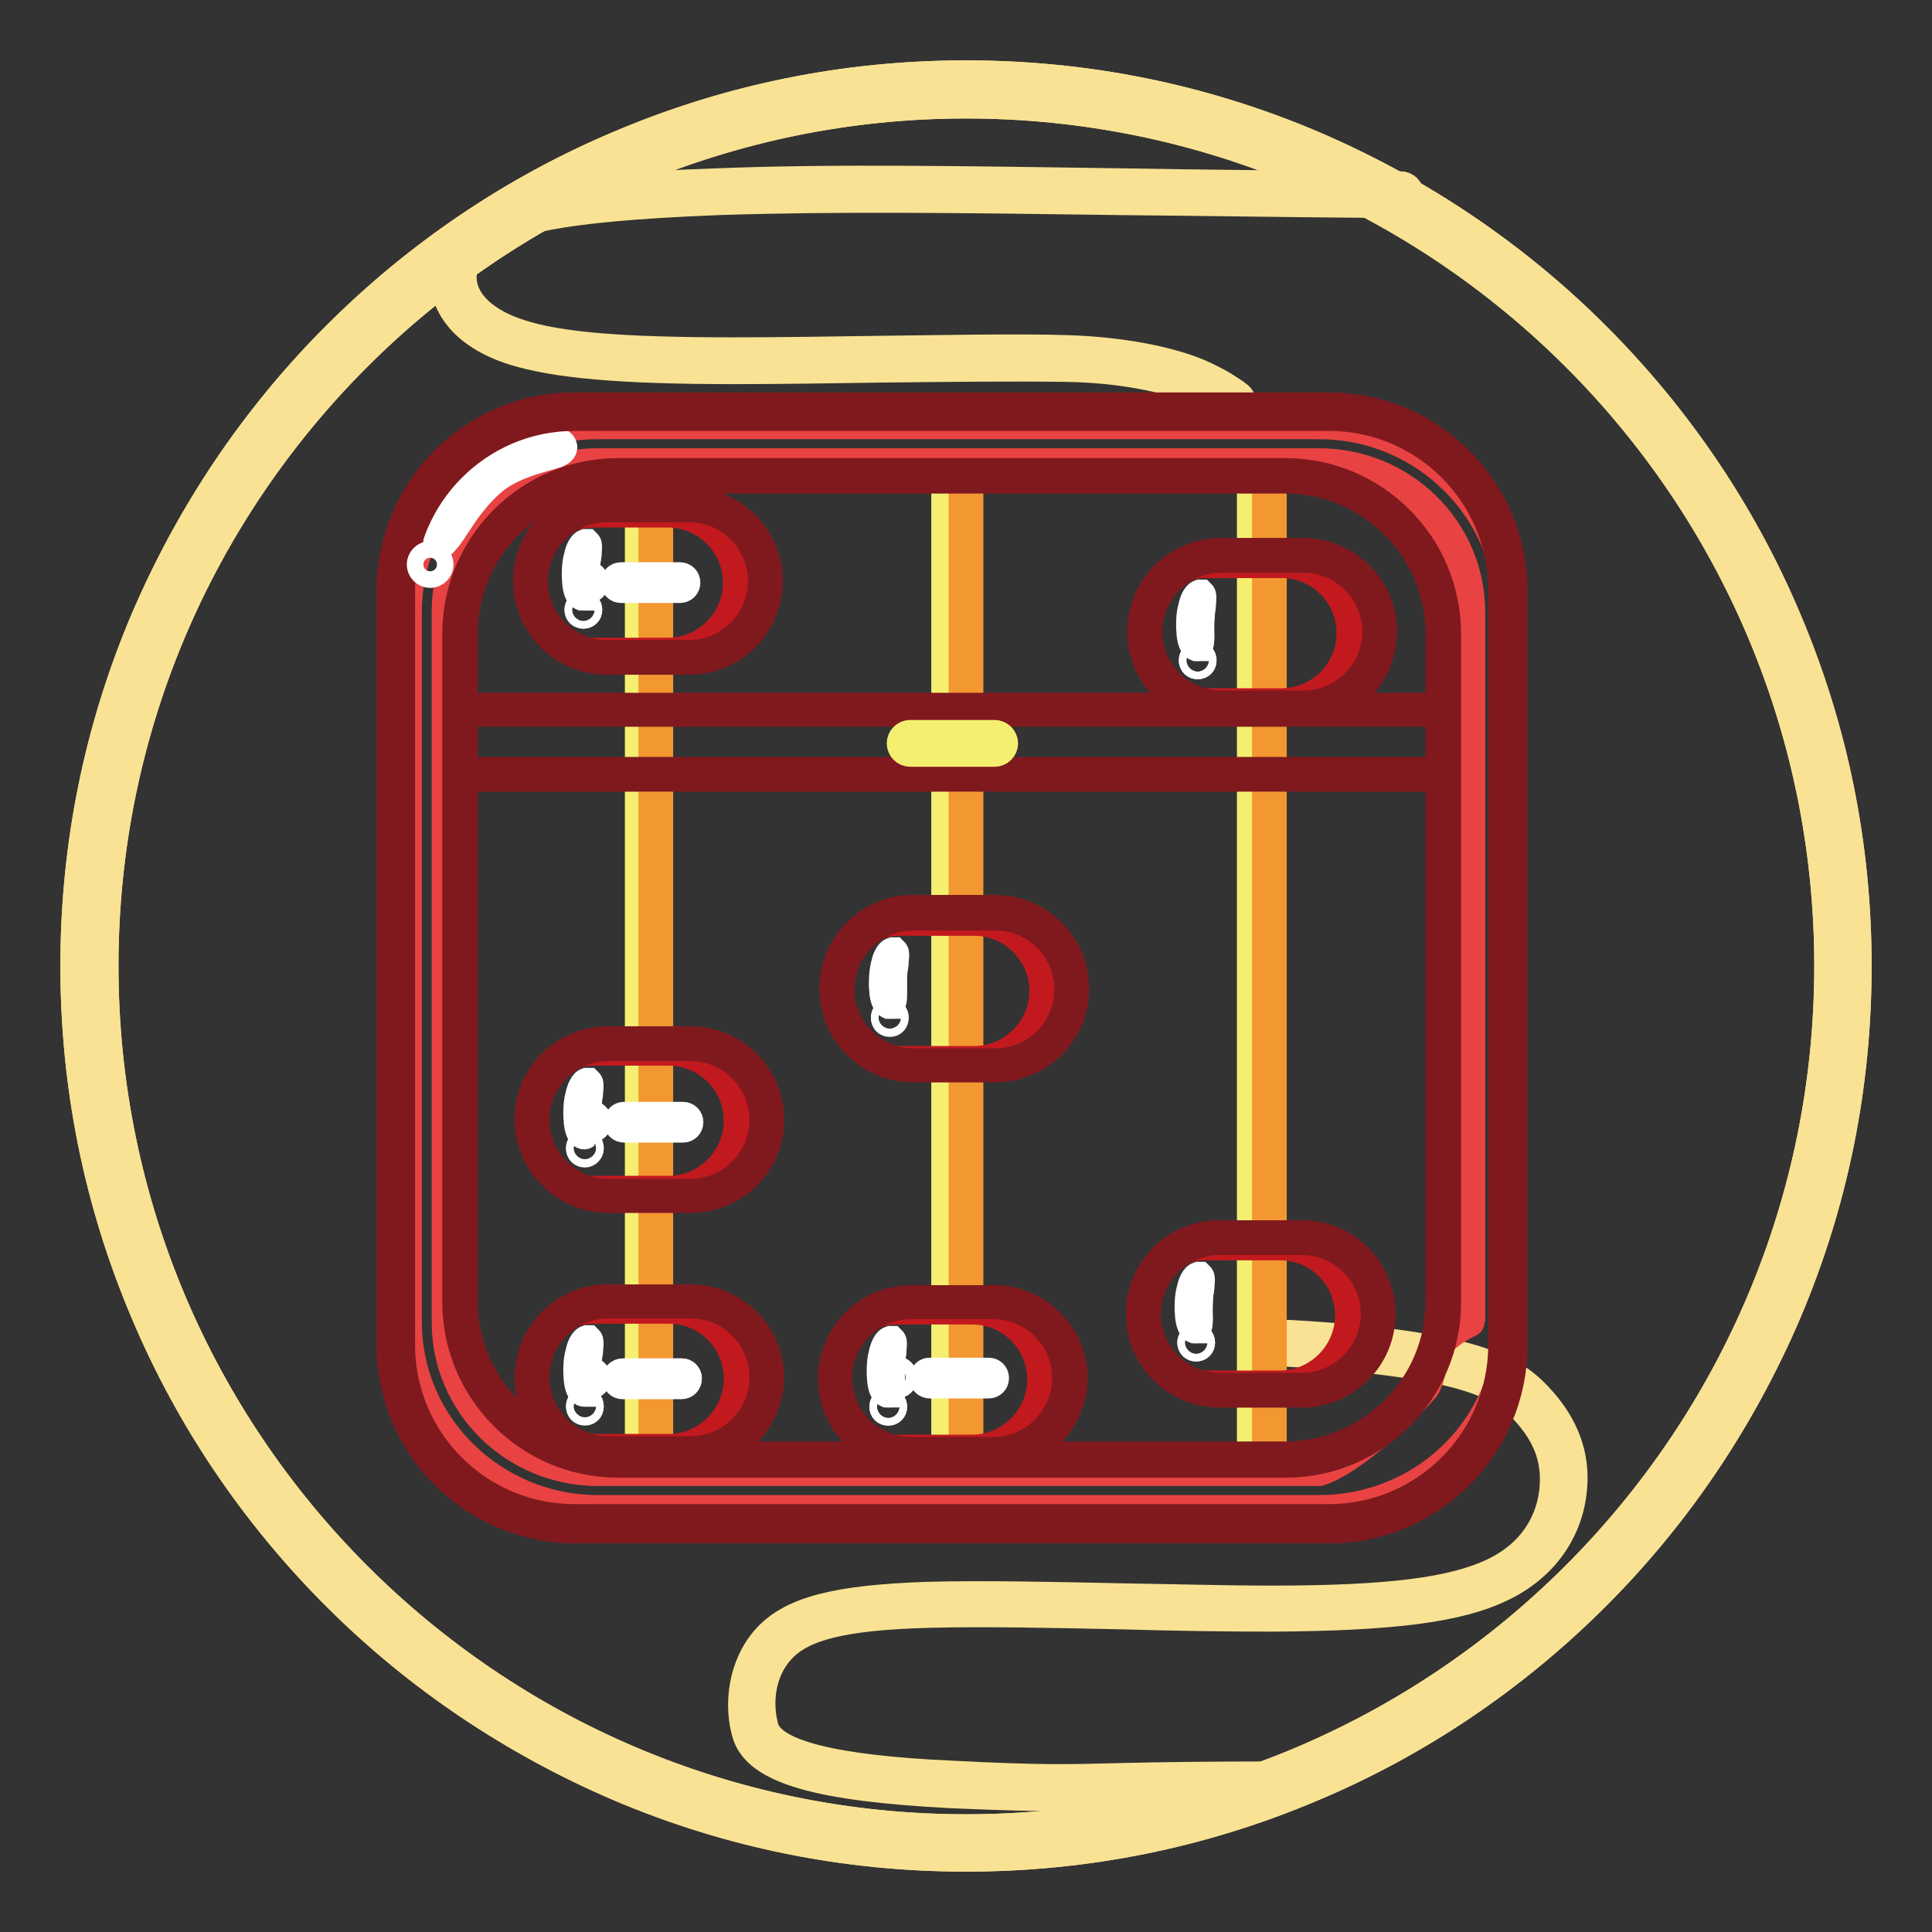 <?xml version="1.0" encoding="utf-8"?>
<!-- Svg Vector Icons : http://www.onlinewebfonts.com/icon -->
<!DOCTYPE svg PUBLIC "-//W3C//DTD SVG 1.1//EN" "http://www.w3.org/Graphics/SVG/1.1/DTD/svg11.dtd">
<svg version="1.1" xmlns="http://www.w3.org/2000/svg" xmlns:xlink="http://www.w3.org/1999/xlink" x="0px" y="0px" viewBox="0 0 256 256" enable-background="new 0 0 256 256" xml:space="preserve">
<rect x="0" y="0" width="256" height="256" fill="#333333" stroke="none"/>
<g> <path stroke-width="4" fill-opacity="0" stroke="#e84342"  d="M11.8,128c0,64.2,52,116.2,116.2,116.2c64.2,0,116.2-52,116.2-116.2c0-64.2-52-116.2-116.2-116.2 C63.8,11.8,11.8,63.8,11.8,128z"/> <path stroke-width="4" fill-opacity="0" stroke="#f9e293"  d="M128,246c-15.9,0-31.3-3.1-45.9-9.3c-14-6-26.7-14.5-37.5-25.3c-10.8-10.8-19.4-23.5-25.3-37.5 c-6.2-14.6-9.3-30-9.3-45.9c0-15.9,3.1-31.3,9.3-45.9c6-14,14.5-26.7,25.3-37.5c10.8-10.8,23.5-19.4,37.5-25.3 c14.6-6.2,30-9.3,45.9-9.3c15.9,0,31.3,3.1,45.9,9.3c14,6,26.7,14.5,37.5,25.3c10.8,10.8,19.4,23.5,25.3,37.5 c6.2,14.6,9.3,30,9.3,45.9c0,15.9-3.1,31.3-9.3,45.9c-6,14-14.5,26.7-25.3,37.5c-10.8,10.8-23.5,19.4-37.5,25.3 C159.3,242.9,143.9,246,128,246L128,246z M128,13.7C65,13.7,13.7,65,13.7,128S64.9,242.4,128,242.4S242.4,191.1,242.4,128 S191.1,13.7,128,13.7z"/> <path stroke-width="4" fill-opacity="0" stroke="#f9e293"  d="M141.1,238c-3.8,0-8-0.1-15-0.4c-17.6-0.9-25.7-3.2-27.1-7.9c-1.1-3.7-0.6-9,2.7-12.6 c3.3-3.6,9.3-5.1,21.2-5.5c7.1-0.2,16.7,0,25.9,0.2c6.7,0.1,13.7,0.3,19.7,0.3c15.6,0,24.1-1.1,29.5-3.7c6.4-3.1,7.8-8.4,8-11.3 c0.3-3.8-0.9-7.1-4-10.4c-3-3.2-7.7-6.2-31.3-7.6c-0.6,0-1.1-0.5-1-1.2s0.5-1.1,1.2-1c24.4,1.4,29.5,4.7,32.8,8.2 c3.5,3.7,5,7.7,4.6,12.1c-0.5,5.7-3.9,10.4-9.3,13c-5.7,2.8-14.5,3.9-30.4,4c-6,0-13-0.1-19.8-0.3c-9.2-0.2-18.8-0.4-25.8-0.2 c-11.3,0.3-16.8,1.7-19.6,4.8c-2.8,3-3.1,7.4-2.2,10.5c1,3.5,9.2,5.6,25,6.3c11.6,0.6,15.2,0.5,22.9,0.3c4.4-0.1,10.5-0.2,20.4-0.2 c0.6,0,1.1,0.5,1.1,1.1c0,0.6-0.5,1.1-1.1,1.1c-9.9,0-16,0.2-20.4,0.2C146.1,238,143.7,238,141.1,238z"/> <path stroke-width="4" fill-opacity="0" stroke="#f9e293"  d="M128,246c-15.9,0-31.3-3.1-45.9-9.3c-14-6-26.7-14.5-37.5-25.3c-10.8-10.8-19.4-23.5-25.3-37.5 c-6.2-14.6-9.3-30-9.3-45.9c0-15.9,3.1-31.3,9.3-45.9c6-14,14.5-26.7,25.3-37.5c10.8-10.8,23.5-19.4,37.5-25.3 c14.6-6.2,30-9.3,45.9-9.3c15.9,0,31.3,3.1,45.9,9.3c14,6,26.7,14.5,37.5,25.3c10.8,10.8,19.4,23.5,25.3,37.5 c6.2,14.6,9.3,30,9.3,45.9c0,15.9-3.1,31.3-9.3,45.9c-6,14-14.5,26.7-25.3,37.5c-10.8,10.8-23.5,19.4-37.5,25.3 C159.3,242.9,143.9,246,128,246L128,246z M128,13.7C65,13.7,13.7,65,13.7,128S64.9,242.4,128,242.4S242.4,191.1,242.4,128 S191.1,13.7,128,13.7z"/> <path stroke-width="4" fill-opacity="0" stroke="#f5ef71"  d="M84.8,62.7H87v131.1h-2.2V62.7z M125.4,62.7h2.2v131.1h-2.2V62.7z M165.9,62.7h2.2v131.1h-2.2V62.7z"/> <path stroke-width="4" fill-opacity="0" stroke="#f39731"  d="M86.6,63.4h0.6v130.3h-0.6V63.4z M127.7,63.4h0.6v130.3h-0.6V63.4z M167.9,63.9h0.6v130.3h-0.6V63.9z"/> <path stroke-width="4" fill-opacity="0" stroke="#e84342"  d="M60.9,94.1h130.5v8.5H60.9V94.1z"/> <path stroke-width="4" fill-opacity="0" stroke="#80191e"  d="M191.7,102.9h-131v-9.1h131V102.9z M61.2,102.3h130v-8h-130V102.3z"/> <path stroke-width="4" fill-opacity="0" stroke="#e84342"  d="M174.8,200.1H79.2c-13.9,0-25.3-11.2-25.3-24.9V81.1c0-13.7,11.3-24.9,25.3-24.9h95.6 c13.9,0,25.3,11.2,25.3,24.9v94.1C200.1,189,188.8,200.1,174.8,200.1z M79.2,61.4c-11.1,0-20,8.8-20,19.7v94.1 c0,10.9,9,19.7,20,19.7h95.6c2.9-0.8,9-5.5,14-11.1c0.2-0.3,0.5-1,0.7-1.9c0.4-1.5,0.8-3.4,1.1-3.8c1.9-2.1,4.2-2.9,4.2-3V81.1 c0-10.9-9-19.7-20-19.7H79.2z"/> <path stroke-width="4" fill-opacity="0" stroke="#ffffff"  d="M77.9,77.8c0.4,0,0.7-0.3,0.7-0.7s-0.3-0.7-0.7-0.7c-0.4,0-0.7,0.3-0.7,0.7C77.2,77.5,77.5,77.8,77.9,77.8z "/> <path stroke-width="4" fill-opacity="0" stroke="#ffffff"  d="M77.9,77.9c-0.4,0-0.8-0.4-0.8-0.8c0-0.4,0.4-0.8,0.8-0.8c0.4,0,0.8,0.4,0.8,0.8 C78.7,77.6,78.4,77.9,77.9,77.9z M77.9,76.5c-0.4,0-0.6,0.3-0.6,0.6s0.3,0.6,0.6,0.6s0.6-0.3,0.6-0.6S78.3,76.5,77.9,76.5z"/> <path stroke-width="4" fill-opacity="0" stroke="#ffffff"  d="M82.3,76.6h7.8c0.3,0,0.6,0.3,0.6,0.6c0,0.3-0.3,0.6-0.6,0.6h-7.8c-0.3,0-0.6-0.3-0.6-0.6 C81.7,76.9,82,76.6,82.3,76.6z"/> <path stroke-width="4" fill-opacity="0" stroke="#ffffff"  d="M90.1,77.9h-7.8c-0.4,0-0.7-0.3-0.7-0.7c0-0.4,0.3-0.7,0.7-0.7h7.8c0.4,0,0.7,0.3,0.7,0.7 C90.8,77.6,90.5,77.9,90.1,77.9z M82.3,76.7c-0.3,0-0.5,0.2-0.5,0.5c0,0.3,0.2,0.5,0.5,0.5h7.8c0.3,0,0.5-0.2,0.5-0.5 c0-0.3-0.2-0.5-0.5-0.5H82.3z"/> <path stroke-width="4" fill-opacity="0" stroke="#ffffff"  d="M78.3,149.4c0.4,0,0.7-0.3,0.7-0.7s-0.3-0.7-0.7-0.7c-0.4,0-0.7,0.3-0.7,0.7 C77.6,149,77.9,149.4,78.3,149.4z"/> <path stroke-width="4" fill-opacity="0" stroke="#ffffff"  d="M78.3,149.4c-0.4,0-0.8-0.4-0.8-0.8c0-0.4,0.4-0.8,0.8-0.8c0.4,0,0.8,0.4,0.8,0.8 C79.1,149.1,78.7,149.4,78.3,149.4z M78.3,148c-0.4,0-0.6,0.3-0.6,0.6s0.3,0.6,0.6,0.6c0.4,0,0.6-0.3,0.6-0.6S78.7,148,78.3,148z" /> <path stroke-width="4" fill-opacity="0" stroke="#ffffff"  d="M82.7,148.1h7.8c0.3,0,0.6,0.3,0.6,0.6c0,0.3-0.3,0.6-0.6,0.6h-7.8c-0.3,0-0.6-0.3-0.6-0.6 C82.1,148.4,82.4,148.1,82.7,148.1z"/> <path stroke-width="4" fill-opacity="0" stroke="#ffffff"  d="M90.5,149.4h-7.8c-0.4,0-0.7-0.3-0.7-0.7s0.3-0.7,0.7-0.7h7.8c0.4,0,0.7,0.3,0.7,0.7S90.9,149.4,90.5,149.4 z M82.7,148.2c-0.3,0-0.5,0.2-0.5,0.5c0,0.3,0.2,0.5,0.5,0.5h7.8c0.3,0,0.5-0.2,0.5-0.5c0-0.3-0.2-0.5-0.5-0.5H82.7z"/> <path stroke-width="4" fill-opacity="0" stroke="#ffffff"  d="M78.2,183.3c0.4,0,0.7-0.3,0.7-0.7c0-0.4-0.3-0.7-0.7-0.7s-0.7,0.3-0.7,0.7C77.5,183,77.8,183.3,78.2,183.3 z"/> <path stroke-width="4" fill-opacity="0" stroke="#ffffff"  d="M78.2,183.4c-0.4,0-0.8-0.4-0.8-0.8c0-0.4,0.4-0.8,0.8-0.8c0.4,0,0.8,0.4,0.8,0.8 C79,183,78.6,183.4,78.2,183.4z M78.2,181.9c-0.4,0-0.6,0.3-0.6,0.6s0.3,0.6,0.6,0.6s0.6-0.3,0.6-0.6S78.5,181.9,78.2,181.9z"/> <path stroke-width="4" fill-opacity="0" stroke="#ffffff"  d="M82.6,182h7.8c0.3,0,0.6,0.3,0.6,0.6c0,0.3-0.3,0.6-0.6,0.6h-7.8c-0.3,0-0.6-0.3-0.6-0.6 C82,182.3,82.3,182,82.6,182z"/> <path stroke-width="4" fill-opacity="0" stroke="#ffffff"  d="M90.3,183.4h-7.8c-0.4,0-0.7-0.3-0.7-0.7s0.3-0.7,0.7-0.7h7.8c0.4,0,0.7,0.3,0.7,0.7S90.7,183.4,90.3,183.4 z M82.6,182.1c-0.3,0-0.5,0.2-0.5,0.5c0,0.3,0.2,0.5,0.5,0.5h7.8c0.3,0,0.5-0.2,0.5-0.5c0-0.3-0.2-0.5-0.5-0.5H82.6z"/> <path stroke-width="4" fill-opacity="0" stroke="#ffffff"  d="M118.8,183.3c0.4,0,0.7-0.3,0.7-0.7c0-0.4-0.3-0.7-0.7-0.7s-0.7,0.3-0.7,0.7 C118.1,182.9,118.4,183.3,118.8,183.3z"/> <path stroke-width="4" fill-opacity="0" stroke="#ffffff"  d="M118.8,183.3c-0.4,0-0.8-0.4-0.8-0.8c0-0.4,0.4-0.8,0.8-0.8c0.4,0,0.8,0.4,0.8,0.8 C119.6,183,119.2,183.3,118.8,183.3z M118.8,181.9c-0.4,0-0.6,0.3-0.6,0.6s0.3,0.6,0.6,0.6s0.6-0.3,0.6-0.6 S119.1,181.9,118.8,181.9z"/> <path stroke-width="4" fill-opacity="0" stroke="#ffffff"  d="M123.2,182h7.8c0.3,0,0.6,0.3,0.6,0.6c0,0.3-0.3,0.6-0.6,0.6h-7.8c-0.3,0-0.6-0.3-0.6-0.6 C122.6,182.3,122.9,182,123.2,182z"/> <path stroke-width="4" fill-opacity="0" stroke="#ffffff"  d="M131,183.3h-7.8c-0.4,0-0.7-0.3-0.7-0.7c0-0.4,0.3-0.7,0.7-0.7h7.8c0.4,0,0.7,0.3,0.7,0.7 C131.7,183,131.4,183.3,131,183.3z M123.2,182.1c-0.3,0-0.5,0.2-0.5,0.5c0,0.3,0.2,0.5,0.5,0.5h7.8c0.3,0,0.5-0.2,0.5-0.5 c0-0.3-0.2-0.5-0.5-0.5H123.2z"/> <path stroke-width="4" fill-opacity="0" stroke="#ffffff"  d="M73,58.8c-1.5,0.1-4.5,0.8-7,2.3c-2.5,1.5-4.6,3.9-5.9,5.6c-1.3,1.8-1.8,2.9-1.9,3.8 c-0.1,0.9,0.1,1.5,0.6,1.1c0.5-0.4,1.4-1.9,2.6-3.7c1.2-1.8,2.9-3.8,4.9-5.1c2-1.3,4.4-2,5.8-2.4c1.5-0.4,2-0.5,2.3-0.9 C74.6,59.2,74.5,58.7,73,58.8z"/> <path stroke-width="4" fill-opacity="0" stroke="#ffffff"  d="M58.5,71.9c-0.1,0-0.1,0-0.2-0.1c-0.2-0.1-0.3-0.6-0.2-1.3c0.2-1.1,0.8-2.3,1.9-3.9c0.8-1.1,3-3.9,5.9-5.6 c2.4-1.5,5.3-2.3,7-2.4c1-0.1,1.4,0.2,1.5,0.4c0.1,0.2,0.1,0.4,0,0.5c-0.2,0.4-0.8,0.5-2.3,0.9h0c-1.4,0.4-3.8,1-5.8,2.4 c-2.1,1.4-3.8,3.6-4.9,5.1c-0.4,0.6-0.8,1.2-1.2,1.7c-0.6,1-1.1,1.7-1.5,1.9C58.7,71.8,58.6,71.9,58.5,71.9z M73,58.8L73,58.8 c-1.7,0.2-4.5,0.9-7,2.4c-2.9,1.8-5.1,4.5-5.9,5.6c-1.1,1.5-1.7,2.8-1.9,3.8c-0.1,0.6,0,1,0.2,1.1c0.1,0.1,0.3,0,0.3-0.1 c0.3-0.3,0.8-1,1.4-1.9c0.3-0.5,0.7-1.1,1.2-1.7c1.1-1.5,2.8-3.7,4.9-5.1c2-1.3,4.4-2,5.8-2.4h0c1.4-0.4,2-0.5,2.2-0.9 c0.1-0.1,0.1-0.2,0-0.4c-0.1-0.1-0.4-0.4-1.4-0.3L73,58.8L73,58.8z"/> <path stroke-width="4" fill-opacity="0" stroke="#f5ef71"  d="M120.6,97.5h11.2c0.5,0,1,0.4,1,1c0,0.5-0.4,1-1,1h-11.2c-0.5,0-1-0.4-1-1C119.7,98,120.1,97.5,120.6,97.5z "/> <path stroke-width="4" fill-opacity="0" stroke="#f5ef71"  d="M131.8,99.6h-11.2c-0.6,0-1.1-0.5-1.1-1.1c0-0.6,0.5-1.1,1.1-1.1h11.2c0.6,0,1.1,0.5,1.1,1.1 C132.9,99.1,132.4,99.6,131.8,99.6z M120.6,97.6c-0.5,0-0.9,0.4-0.9,0.9s0.4,0.9,0.9,0.9h11.2c0.5,0,0.9-0.4,0.9-0.9 s-0.4-0.9-0.9-0.9H120.6z"/> <path stroke-width="4" fill-opacity="0" stroke="#e84342"  d="M161.8,73.7h10.9c5.6,0,10.1,4.5,10.1,10.1c0,5.6-4.5,10.1-10.1,10.1h-10.9c-5.6,0-10.1-4.5-10.1-10.1 C151.7,78.2,156.2,73.7,161.8,73.7z"/> <path stroke-width="4" fill-opacity="0" stroke="#80191e"  d="M172.7,94.1h-10.9c-5.7,0-10.4-4.6-10.4-10.4s4.6-10.4,10.4-10.4h10.9c5.7,0,10.4,4.6,10.4,10.4 S178.4,94.1,172.7,94.1z M161.8,73.9c-5.4,0-9.8,4.4-9.8,9.8s4.4,9.8,9.8,9.8h10.9c5.4,0,9.8-4.4,9.8-9.8s-4.4-9.8-9.8-9.8H161.8z" /> <path stroke-width="4" fill-opacity="0" stroke="#c2191f"  d="M179.1,83.9c0,5.1-4.2,9.3-9.3,9.3h-10c-0.8,0-1.7-0.1-2.4-0.3c1.3,0.6,2.8,1,4.3,1h10.9 c5.6,0,10.1-4.5,10.1-10.1c0-5.6-4.5-10.1-10.1-10.1h-10.9c-2.2,0-4.1,0.7-5.8,1.8c1.2-0.5,2.5-0.9,3.9-0.9h10 C175,74.6,179.1,78.8,179.1,83.9L179.1,83.9z"/> <path stroke-width="4" fill-opacity="0" stroke="#80191e"  d="M172.7,94.1h-10.9c-5.7,0-10.4-4.6-10.4-10.4s4.6-10.4,10.4-10.4h10.9c5.7,0,10.4,4.6,10.4,10.4 S178.4,94.1,172.7,94.1z M161.8,73.9c-5.4,0-9.8,4.4-9.8,9.8s4.4,9.8,9.8,9.8h10.9c5.4,0,9.8-4.4,9.8-9.8s-4.4-9.8-9.8-9.8H161.8z" /> <path stroke-width="4" fill-opacity="0" stroke="#ffffff"  d="M159,78.9c-0.2,0-0.6,0.6-0.8,1.6c-0.2,1-0.3,2.5-0.2,3.5c0.1,1,0.4,1.5,0.6,1.6c0.2,0,0.3-0.5,0.3-1.1 s-0.1-1.4,0-2.2s0.1-1.6,0.2-2.2C159.1,79.4,159.2,78.9,159,78.9L159,78.9z"/> <path stroke-width="4" fill-opacity="0" stroke="#ffffff"  d="M158.6,85.6c-0.3,0-0.6-0.6-0.7-1.6c-0.1-1-0.1-2.5,0.2-3.5c0.2-1,0.6-1.6,0.9-1.7c0.1,0,0.1,0,0.1,0 c0.1,0.1,0.1,0.4,0,1.2l0,0.3c-0.1,0.6-0.2,1.2-0.2,1.9c0,0.4,0,0.9,0,1.3c0,0.3,0,0.6,0,0.9c0,1-0.2,1.1-0.2,1.2 C158.7,85.6,158.7,85.6,158.6,85.6z M159,79c-0.1,0-0.5,0.5-0.8,1.6c-0.2,1-0.3,2.4-0.2,3.4c0.1,1,0.4,1.5,0.5,1.5h0 c0.1-0.1,0.2-0.2,0.2-1.1c0-0.3,0-0.6,0-0.9c0-0.4,0-0.9,0-1.3c0-0.7,0.1-1.3,0.2-1.9l0-0.3C159,79.7,159.1,79,159,79L159,79z"/> <path stroke-width="4" fill-opacity="0" stroke="#ffffff"  d="M158.7,88c0.3,0,0.5-0.2,0.5-0.5c0-0.3-0.2-0.5-0.5-0.5c-0.3,0-0.5,0.2-0.5,0.5 C158.2,87.8,158.4,88,158.7,88z"/> <path stroke-width="4" fill-opacity="0" stroke="#ffffff"  d="M158.7,88c-0.3,0-0.5-0.2-0.5-0.5s0.2-0.5,0.5-0.5c0.3,0,0.5,0.2,0.5,0.5S159,88,158.7,88z M158.7,87.1 c-0.2,0-0.4,0.2-0.4,0.4s0.2,0.4,0.4,0.4s0.4-0.2,0.4-0.4S158.9,87.1,158.7,87.1z"/> <path stroke-width="4" fill-opacity="0" stroke="#e84342"  d="M80.4,67h10.9c5.6,0,10.1,4.5,10.1,10.1c0,5.6-4.5,10.1-10.1,10.1H80.4c-5.6,0-10.1-4.5-10.1-10.1 C70.3,71.5,74.8,67,80.4,67z"/> <path stroke-width="4" fill-opacity="0" stroke="#80191e"  d="M91.3,87.4H80.4C74.7,87.4,70,82.7,70,77s4.6-10.4,10.4-10.4h10.9c5.7,0,10.4,4.6,10.4,10.4 S97,87.4,91.3,87.4z M80.4,67.2c-5.4,0-9.8,4.4-9.8,9.8s4.4,9.8,9.8,9.8h10.9c5.4,0,9.8-4.4,9.8-9.8s-4.4-9.8-9.8-9.8H80.4z"/> <path stroke-width="4" fill-opacity="0" stroke="#c2191f"  d="M97.8,77.2c0,5.1-4.2,9.3-9.3,9.3h-10c-0.8,0-1.7-0.1-2.4-0.3c1.3,0.6,2.8,1,4.3,1h10.9 c5.6,0,10.1-4.5,10.1-10.1c0-5.6-4.5-10.1-10.1-10.1H80.4c-2.2,0-4.1,0.7-5.8,1.8c1.2-0.5,2.5-0.9,3.9-0.9h10 C93.6,67.9,97.8,72.1,97.8,77.2z"/> <path stroke-width="4" fill-opacity="0" stroke="#80191e"  d="M91.3,87.4H80.4C74.7,87.4,70,82.7,70,77s4.6-10.4,10.4-10.4h10.9c5.7,0,10.4,4.6,10.4,10.4 S97,87.4,91.3,87.4z M80.4,67.2c-5.4,0-9.8,4.4-9.8,9.8s4.4,9.8,9.8,9.8h10.9c5.4,0,9.8-4.4,9.8-9.8s-4.4-9.8-9.8-9.8H80.4z"/> <path stroke-width="4" fill-opacity="0" stroke="#ffffff"  d="M77.6,72.2c-0.2,0-0.6,0.6-0.8,1.6c-0.2,1-0.3,2.5-0.2,3.5s0.4,1.5,0.6,1.6c0.2,0,0.3-0.5,0.3-1.1 s-0.1-1.4,0-2.2c0-0.8,0.1-1.6,0.2-2.2C77.7,72.7,77.8,72.1,77.6,72.2z"/> <path stroke-width="4" fill-opacity="0" stroke="#ffffff"  d="M77.2,78.9C77.2,78.9,77.2,78.9,77.2,78.9c-0.3,0-0.6-0.6-0.7-1.6c-0.1-1-0.1-2.5,0.2-3.5 c0.2-1,0.6-1.6,0.9-1.7c0.1,0,0.1,0,0.1,0c0.1,0.1,0.1,0.4,0,1.2l0,0.3c-0.1,0.6-0.2,1.2-0.2,1.9c0,0.4,0,0.9,0,1.3 c0,0.3,0,0.6,0,0.9c0,1-0.2,1.1-0.2,1.2C77.3,78.9,77.3,78.9,77.2,78.9z M77.6,72.3c-0.1,0-0.5,0.5-0.8,1.6c-0.2,1-0.3,2.4-0.2,3.4 c0.1,1,0.4,1.5,0.5,1.5h0c0.1-0.1,0.2-0.2,0.2-1.1c0-0.3,0-0.6,0-0.9c0-0.4,0-0.9,0-1.3c0-0.7,0.1-1.3,0.2-1.9l0-0.3 C77.6,73,77.7,72.3,77.6,72.3z"/> <path stroke-width="4" fill-opacity="0" stroke="#ffffff"  d="M77.3,81.3c0.3,0,0.5-0.2,0.5-0.5s-0.2-0.5-0.5-0.5c-0.3,0-0.5,0.2-0.5,0.5S77,81.3,77.3,81.3z"/> <path stroke-width="4" fill-opacity="0" stroke="#ffffff"  d="M77.3,81.3c-0.3,0-0.5-0.2-0.5-0.5c0-0.3,0.2-0.5,0.5-0.5s0.5,0.2,0.5,0.5C77.8,81.1,77.6,81.3,77.3,81.3z  M77.3,80.4c-0.2,0-0.4,0.2-0.4,0.4c0,0.2,0.2,0.4,0.4,0.4c0.2,0,0.4-0.2,0.4-0.4C77.7,80.6,77.5,80.4,77.3,80.4z"/> <path stroke-width="4" fill-opacity="0" stroke="#e84342"  d="M80.6,138.3h10.9c5.6,0,10.1,4.5,10.1,10.1c0,5.6-4.5,10.1-10.1,10.1H80.6c-5.6,0-10.1-4.5-10.1-10.1 C70.5,142.8,75,138.3,80.6,138.3z"/> <path stroke-width="4" fill-opacity="0" stroke="#80191e"  d="M91.5,158.7H80.6c-5.7,0-10.4-4.6-10.4-10.4S74.9,138,80.6,138h10.9c5.7,0,10.4,4.6,10.4,10.4 S97.2,158.7,91.5,158.7z M80.6,138.6c-5.4,0-9.8,4.4-9.8,9.8c0,5.4,4.4,9.8,9.8,9.8h10.9c5.4,0,9.8-4.4,9.8-9.8 c0-5.4-4.4-9.8-9.8-9.8H80.6z"/> <path stroke-width="4" fill-opacity="0" stroke="#c2191f"  d="M97.9,148.5c0,5.1-4.2,9.3-9.3,9.3h-10c-0.8,0-1.7-0.1-2.4-0.3c1.3,0.6,2.8,1,4.3,1h10.9 c5.6,0,10.1-4.5,10.1-10.1c0-5.6-4.5-10.1-10.1-10.1H80.6c-2.2,0-4.1,0.7-5.8,1.8c1.2-0.5,2.5-0.9,3.9-0.9h10 C93.8,139.3,97.9,143.4,97.9,148.5z"/> <path stroke-width="4" fill-opacity="0" stroke="#80191e"  d="M91.5,158.7H80.6c-5.7,0-10.4-4.6-10.4-10.4S74.9,138,80.6,138h10.9c5.7,0,10.4,4.6,10.4,10.4 S97.2,158.7,91.5,158.7z M80.6,138.6c-5.4,0-9.8,4.4-9.8,9.8c0,5.4,4.4,9.8,9.8,9.8h10.9c5.4,0,9.8-4.4,9.8-9.8 c0-5.4-4.4-9.8-9.8-9.8H80.6z"/> <path stroke-width="4" fill-opacity="0" stroke="#ffffff"  d="M77.8,143.5c-0.2,0-0.6,0.6-0.8,1.6c-0.2,1-0.3,2.5-0.2,3.5c0.1,1,0.4,1.5,0.6,1.5c0.2,0,0.3-0.5,0.3-1.1 s-0.1-1.4,0-2.2c0-0.8,0.1-1.6,0.2-2.2C77.9,144,78,143.5,77.8,143.5z"/> <path stroke-width="4" fill-opacity="0" stroke="#ffffff"  d="M77.4,150.3c-0.3,0-0.6-0.6-0.7-1.6c-0.1-1-0.1-2.5,0.2-3.5c0.2-1,0.6-1.6,0.9-1.7c0.1,0,0.1,0,0.1,0 c0.1,0.1,0.1,0.4,0,1.2l0,0.3c-0.1,0.6-0.2,1.2-0.2,1.9c0,0.4,0,0.9,0,1.3c0,0.3,0,0.6,0,0.9c0,1-0.2,1.1-0.2,1.2 C77.5,150.2,77.5,150.3,77.4,150.3z M77.8,143.6c-0.1,0-0.5,0.5-0.8,1.6c-0.2,1-0.3,2.4-0.2,3.4c0.1,1,0.4,1.5,0.5,1.5h0 c0.1-0.1,0.2-0.2,0.2-1.1c0-0.3,0-0.6,0-0.9c0-0.4,0-0.9,0-1.3c0-0.7,0.1-1.4,0.2-1.9l0-0.3C77.8,144.3,77.9,143.7,77.8,143.6z"/> <path stroke-width="4" fill-opacity="0" stroke="#ffffff"  d="M77.5,152.6c0.3,0,0.5-0.2,0.5-0.5c0-0.3-0.2-0.5-0.5-0.5c-0.3,0-0.5,0.2-0.5,0.5 C77,152.4,77.2,152.6,77.5,152.6z"/> <path stroke-width="4" fill-opacity="0" stroke="#ffffff"  d="M77.5,152.7c-0.3,0-0.5-0.2-0.5-0.5c0-0.3,0.2-0.5,0.5-0.5s0.5,0.2,0.5,0.5C78,152.4,77.8,152.7,77.5,152.7 z M77.5,151.8c-0.2,0-0.4,0.2-0.4,0.4c0,0.2,0.2,0.4,0.4,0.4s0.4-0.2,0.4-0.4C77.9,151.9,77.7,151.8,77.5,151.8z"/> <path stroke-width="4" fill-opacity="0" stroke="#e84342"  d="M80.6,172.5h10.9c5.6,0,10.1,4.5,10.1,10.1c0,5.6-4.5,10.1-10.1,10.1H80.6c-5.6,0-10.1-4.5-10.1-10.1 C70.5,177,75,172.5,80.6,172.5z"/> <path stroke-width="4" fill-opacity="0" stroke="#80191e"  d="M91.5,192.9H80.6c-5.7,0-10.4-4.6-10.4-10.3c0-5.7,4.6-10.4,10.4-10.4h10.9c5.7,0,10.4,4.6,10.4,10.4 C101.8,188.2,97.2,192.9,91.5,192.9z M80.6,172.7c-5.4,0-9.8,4.4-9.8,9.8c0,5.4,4.4,9.8,9.8,9.8h10.9c5.4,0,9.8-4.4,9.8-9.8 c0-5.4-4.4-9.8-9.8-9.8H80.6z"/> <path stroke-width="4" fill-opacity="0" stroke="#c2191f"  d="M97.9,182.7c0,5.1-4.2,9.3-9.3,9.3h-10c-0.8,0-1.7-0.1-2.4-0.3c1.3,0.6,2.8,1,4.3,1h10.9 c5.6,0,10.1-4.5,10.1-10.1c0-5.6-4.5-10.1-10.1-10.1H80.6c-2.2,0-4.1,0.7-5.8,1.8c1.2-0.5,2.5-0.9,3.9-0.9h10 C93.8,173.4,97.9,177.6,97.9,182.7z"/> <path stroke-width="4" fill-opacity="0" stroke="#80191e"  d="M91.5,192.9H80.6c-5.7,0-10.4-4.6-10.4-10.3c0-5.7,4.6-10.4,10.4-10.4h10.9c5.7,0,10.4,4.6,10.4,10.4 C101.8,188.2,97.2,192.9,91.5,192.9z M80.6,172.7c-5.4,0-9.8,4.4-9.8,9.8c0,5.4,4.4,9.8,9.8,9.8h10.9c5.4,0,9.8-4.4,9.8-9.8 c0-5.4-4.4-9.8-9.8-9.8H80.6z"/> <path stroke-width="4" fill-opacity="0" stroke="#ffffff"  d="M77.8,177.7c-0.2,0-0.6,0.6-0.8,1.6c-0.2,1-0.3,2.5-0.2,3.5c0.1,1,0.4,1.5,0.6,1.5c0.2,0,0.3-0.5,0.3-1.1 s-0.1-1.4,0-2.2c0-0.8,0.1-1.6,0.2-2.2C77.9,178.2,78,177.7,77.8,177.7z"/> <path stroke-width="4" fill-opacity="0" stroke="#ffffff"  d="M77.4,184.4c-0.3,0-0.6-0.6-0.7-1.6c-0.1-1-0.1-2.5,0.2-3.5c0.2-1,0.6-1.6,0.9-1.7c0.1,0,0.1,0,0.1,0 c0.1,0.1,0.1,0.4,0,1.2l0,0.3c-0.1,0.6-0.2,1.2-0.2,1.9c0,0.4,0,0.9,0,1.3c0,0.3,0,0.6,0,0.9c0,1-0.2,1.1-0.2,1.2 C77.5,184.4,77.5,184.4,77.4,184.4z M77.8,177.8c-0.1,0-0.5,0.5-0.8,1.6c-0.2,1-0.3,2.4-0.2,3.4c0.1,1,0.4,1.5,0.5,1.5h0 c0.1-0.1,0.2-0.2,0.2-1.1c0-0.3,0-0.6,0-0.9c0-0.4,0-0.9,0-1.3c0-0.7,0.1-1.3,0.2-1.9l0-0.3C77.8,178.5,77.9,177.8,77.8,177.8z"/> <path stroke-width="4" fill-opacity="0" stroke="#ffffff"  d="M77.5,186.8c0.3,0,0.5-0.2,0.5-0.5c0-0.3-0.2-0.5-0.5-0.5c-0.3,0-0.5,0.2-0.5,0.5 C77,186.6,77.2,186.8,77.5,186.8z"/> <path stroke-width="4" fill-opacity="0" stroke="#ffffff"  d="M77.5,186.9c-0.3,0-0.5-0.2-0.5-0.5s0.2-0.5,0.5-0.5s0.5,0.2,0.5,0.5S77.8,186.9,77.5,186.9z M77.5,185.9 c-0.2,0-0.4,0.2-0.4,0.4c0,0.2,0.2,0.4,0.4,0.4s0.4-0.2,0.4-0.4C77.9,186.1,77.7,185.9,77.5,185.9z"/> <path stroke-width="4" fill-opacity="0" stroke="#e84342"  d="M121,121h10.9c5.6,0,10.1,4.5,10.1,10.1c0,5.6-4.5,10.1-10.1,10.1H121c-5.6,0-10.1-4.5-10.1-10.1 C110.9,125.6,115.5,121,121,121z"/> <path stroke-width="4" fill-opacity="0" stroke="#80191e"  d="M131.9,141.4H121c-5.7,0-10.4-4.6-10.4-10.4c0-5.7,4.6-10.4,10.4-10.4h10.9c5.7,0,10.4,4.6,10.4,10.4 C142.3,136.8,137.6,141.4,131.9,141.4z M121,121.3c-5.4,0-9.8,4.4-9.8,9.8c0,5.4,4.4,9.8,9.8,9.8h10.9c5.4,0,9.8-4.4,9.8-9.8 c0-5.4-4.4-9.8-9.8-9.8H121z"/> <path stroke-width="4" fill-opacity="0" stroke="#c2191f"  d="M138.4,131.3c0,5.1-4.2,9.3-9.3,9.3h-10c-0.8,0-1.7-0.1-2.4-0.3c1.3,0.6,2.8,1,4.3,1h10.9 c5.6,0,10.1-4.5,10.1-10.1c0-5.6-4.5-10.1-10.1-10.1H121c-2.2,0-4.1,0.7-5.8,1.8c1.2-0.5,2.5-0.9,3.9-0.9h10 C134.2,122,138.4,126.2,138.4,131.3z"/> <path stroke-width="4" fill-opacity="0" stroke="#80191e"  d="M131.9,141.4H121c-5.7,0-10.4-4.6-10.4-10.4c0-5.7,4.6-10.4,10.4-10.4h10.9c5.7,0,10.4,4.6,10.4,10.4 C142.3,136.8,137.6,141.4,131.9,141.4z M121,121.3c-5.4,0-9.8,4.4-9.8,9.8c0,5.4,4.4,9.8,9.8,9.8h10.9c5.4,0,9.8-4.4,9.8-9.8 c0-5.4-4.4-9.8-9.8-9.8H121z"/> <path stroke-width="4" fill-opacity="0" stroke="#ffffff"  d="M118.2,126.3c-0.2,0-0.6,0.6-0.8,1.6c-0.2,1-0.3,2.5-0.2,3.5c0.1,1,0.4,1.5,0.6,1.6c0.2,0,0.3-0.5,0.3-1.1 s-0.1-1.4,0-2.2c0-0.8,0.1-1.6,0.2-2.2C118.4,126.7,118.4,126.2,118.2,126.3z"/> <path stroke-width="4" fill-opacity="0" stroke="#ffffff"  d="M117.9,133c-0.3,0-0.6-0.6-0.7-1.6c-0.1-1-0.1-2.5,0.2-3.5c0.2-1,0.6-1.6,0.9-1.7c0.1,0,0.1,0,0.1,0 c0.1,0.1,0.1,0.4,0,1.2l0,0.3c-0.1,0.6-0.2,1.2-0.2,1.9c0,0.4,0,0.9,0,1.3c0,0.3,0,0.6,0,0.9c0,1-0.2,1.1-0.2,1.2 C118,133,117.9,133,117.9,133z M118.2,126.3c-0.1,0-0.5,0.5-0.8,1.6c-0.2,1-0.3,2.4-0.2,3.5c0.1,1,0.4,1.5,0.5,1.5h0 c0.1-0.1,0.2-0.2,0.2-1.1c0-0.3,0-0.6,0-0.9c0-0.4,0-0.9,0-1.3c0-0.7,0.1-1.3,0.2-1.9l0-0.3C118.3,127.1,118.3,126.4,118.2,126.3z" /> <path stroke-width="4" fill-opacity="0" stroke="#ffffff"  d="M117.9,135.3c0.3,0,0.5-0.2,0.5-0.5s-0.2-0.5-0.5-0.5s-0.5,0.2-0.5,0.5 C117.5,135.1,117.7,135.3,117.9,135.3z"/> <path stroke-width="4" fill-opacity="0" stroke="#ffffff"  d="M117.9,135.4c-0.3,0-0.5-0.2-0.5-0.5s0.2-0.5,0.5-0.5s0.5,0.2,0.5,0.5S118.2,135.4,117.9,135.4z  M117.9,134.5c-0.2,0-0.4,0.2-0.4,0.4c0,0.2,0.2,0.4,0.4,0.4c0.2,0,0.4-0.2,0.4-0.4C118.3,134.7,118.2,134.5,117.9,134.5z"/> <path stroke-width="4" fill-opacity="0" stroke="#e84342"  d="M120.7,172.5h10.9c5.6,0,10.1,4.5,10.1,10.1c0,5.6-4.5,10.1-10.1,10.1h-10.9c-5.6,0-10.1-4.5-10.1-10.1 S115.2,172.5,120.7,172.5z"/> <path stroke-width="4" fill-opacity="0" stroke="#80191e"  d="M131.7,193h-10.9c-5.7,0-10.4-4.6-10.4-10.3c0-5.7,4.6-10.4,10.4-10.4h10.9c5.7,0,10.4,4.6,10.4,10.4 C142,188.3,137.4,193,131.7,193z M120.7,172.8c-5.4,0-9.8,4.4-9.8,9.8c0,5.4,4.4,9.8,9.8,9.8h10.9c5.4,0,9.8-4.4,9.8-9.8 c0-5.4-4.4-9.8-9.8-9.8H120.7z"/> <path stroke-width="4" fill-opacity="0" stroke="#c2191f"  d="M138.1,182.8c0,5.1-4.2,9.3-9.3,9.3h-10c-0.8,0-1.7-0.1-2.4-0.3c1.3,0.6,2.8,1,4.3,1h10.9 c5.6,0,10.1-4.5,10.1-10.1c0-5.6-4.5-10.1-10.1-10.1h-10.9c-2.2,0-4.1,0.7-5.8,1.8c1.2-0.5,2.5-0.9,3.9-0.9h10 C134,173.5,138.1,177.7,138.1,182.8z"/> <path stroke-width="4" fill-opacity="0" stroke="#80191e"  d="M131.7,193h-10.9c-5.7,0-10.4-4.6-10.4-10.3c0-5.7,4.6-10.4,10.4-10.4h10.9c5.7,0,10.4,4.6,10.4,10.4 C142,188.3,137.4,193,131.7,193z M120.7,172.8c-5.4,0-9.8,4.4-9.8,9.8c0,5.4,4.4,9.8,9.8,9.8h10.9c5.4,0,9.8-4.4,9.8-9.8 c0-5.4-4.4-9.8-9.8-9.8H120.7z"/> <path stroke-width="4" fill-opacity="0" stroke="#ffffff"  d="M118,177.8c-0.2,0-0.6,0.6-0.8,1.6c-0.2,1-0.3,2.5-0.2,3.5c0.1,1,0.4,1.5,0.6,1.6c0.2,0,0.3-0.5,0.3-1.1 s-0.1-1.4,0-2.2c0-0.8,0.1-1.6,0.2-2.2C118.1,178.3,118.2,177.8,118,177.8z"/> <path stroke-width="4" fill-opacity="0" stroke="#ffffff"  d="M117.6,184.5c-0.3,0-0.6-0.6-0.7-1.6c-0.1-1-0.1-2.5,0.2-3.5c0.2-1,0.6-1.6,0.9-1.7c0.1,0,0.1,0,0.1,0 c0.1,0.1,0.1,0.4,0,1.2l0,0.3c-0.1,0.6-0.2,1.2-0.2,1.9c0,0.4,0,0.9,0,1.3c0,0.3,0,0.6,0,0.9c0,1-0.2,1.1-0.2,1.2 C117.7,184.5,117.7,184.5,117.6,184.5L117.6,184.5z M118,177.9c-0.1,0-0.5,0.5-0.8,1.6c-0.2,1-0.3,2.4-0.2,3.4 c0.1,1,0.4,1.5,0.5,1.5h0c0.1-0.1,0.2-0.2,0.2-1.1c0-0.3,0-0.6,0-0.9c0-0.4,0-0.9,0-1.3c0-0.7,0.1-1.3,0.2-1.9l0-0.3 C118,178.6,118.1,177.9,118,177.9z"/> <path stroke-width="4" fill-opacity="0" stroke="#ffffff"  d="M117.7,186.9c0.3,0,0.5-0.2,0.5-0.5c0-0.3-0.2-0.5-0.5-0.5c-0.3,0-0.5,0.2-0.5,0.5 C117.2,186.7,117.4,186.9,117.7,186.9z"/> <path stroke-width="4" fill-opacity="0" stroke="#ffffff"  d="M117.7,186.9c-0.3,0-0.5-0.2-0.5-0.5s0.2-0.5,0.5-0.5s0.5,0.2,0.5,0.5S118,186.9,117.7,186.9z M117.7,186 c-0.2,0-0.4,0.2-0.4,0.4c0,0.2,0.2,0.4,0.4,0.4s0.4-0.2,0.4-0.4C118.1,186.2,117.9,186,117.7,186z"/> <path stroke-width="4" fill-opacity="0" stroke="#e84342"  d="M161.6,164h10.9c5.6,0,10.1,4.5,10.1,10.1c0,5.6-4.5,10.1-10.1,10.1h-10.9c-5.6,0-10.1-4.5-10.1-10.1 C151.5,168.6,156,164,161.6,164z"/> <path stroke-width="4" fill-opacity="0" stroke="#80191e"  d="M172.5,184.5h-10.9c-5.7,0-10.4-4.6-10.4-10.4s4.6-10.4,10.4-10.4h10.9c5.7,0,10.4,4.6,10.4,10.4 S178.2,184.5,172.5,184.5z M161.6,164.3c-5.4,0-9.8,4.4-9.8,9.8s4.4,9.8,9.8,9.8h10.9c5.4,0,9.8-4.4,9.8-9.8s-4.4-9.8-9.8-9.8 H161.6z"/> <path stroke-width="4" fill-opacity="0" stroke="#c2191f"  d="M178.9,174.3c0,5.1-4.2,9.3-9.3,9.3h-10c-0.8,0-1.7-0.1-2.4-0.3c1.3,0.6,2.8,1,4.3,1h10.9 c5.6,0,10.1-4.5,10.1-10.1c0-5.6-4.5-10.1-10.1-10.1h-10.9c-2.2,0-4.1,0.7-5.8,1.8c1.2-0.5,2.5-0.9,3.9-0.9h10 C174.8,165,178.9,169.2,178.9,174.3L178.9,174.3z"/> <path stroke-width="4" fill-opacity="0" stroke="#80191e"  d="M172.5,184.5h-10.9c-5.7,0-10.4-4.6-10.4-10.4s4.6-10.4,10.4-10.4h10.9c5.7,0,10.4,4.6,10.4,10.4 S178.2,184.5,172.5,184.5z M161.6,164.3c-5.4,0-9.8,4.4-9.8,9.8s4.4,9.8,9.8,9.8h10.9c5.4,0,9.8-4.4,9.8-9.8s-4.4-9.8-9.8-9.8 H161.6z"/> <path stroke-width="4" fill-opacity="0" stroke="#ffffff"  d="M158.8,169.3c-0.2,0-0.6,0.6-0.8,1.6c-0.2,1-0.3,2.5-0.2,3.5c0.1,1,0.4,1.5,0.6,1.6c0.2,0,0.3-0.5,0.3-1.1 s-0.1-1.4,0-2.2c0-0.8,0.1-1.6,0.2-2.2C158.9,169.8,159,169.3,158.8,169.3L158.8,169.3z"/> <path stroke-width="4" fill-opacity="0" stroke="#ffffff"  d="M158.4,176c-0.3,0-0.6-0.6-0.7-1.6c-0.1-1-0.1-2.5,0.2-3.5c0.2-1,0.6-1.6,0.9-1.7c0.1,0,0.1,0,0.1,0 c0.1,0.1,0.1,0.4,0,1.2l0,0.3c-0.1,0.6-0.2,1.2-0.2,1.9c0,0.4,0,0.9,0,1.3c0,0.3,0,0.6,0,0.9c0,1-0.2,1.1-0.2,1.2 C158.5,176,158.5,176,158.4,176L158.4,176z M158.8,169.4c-0.1,0-0.5,0.5-0.8,1.6c-0.2,1-0.3,2.4-0.2,3.5c0.1,1,0.4,1.5,0.5,1.5h0 c0-0.1,0.2-0.2,0.2-1.1c0-0.3,0-0.6,0-0.9c0-0.4,0-0.9,0-1.3c0-0.7,0.1-1.3,0.2-1.9l0-0.3C158.8,170.1,158.9,169.4,158.8,169.4 L158.8,169.4z"/> <path stroke-width="4" fill-opacity="0" stroke="#ffffff"  d="M158.5,178.4c0.3,0,0.5-0.2,0.5-0.5s-0.2-0.5-0.5-0.5c-0.3,0-0.5,0.2-0.5,0.5 C158,178.2,158.2,178.4,158.5,178.4z"/> <path stroke-width="4" fill-opacity="0" stroke="#ffffff"  d="M158.5,178.4c-0.3,0-0.5-0.2-0.5-0.5s0.2-0.5,0.5-0.5c0.3,0,0.5,0.2,0.5,0.5S158.8,178.4,158.5,178.4z  M158.5,177.5c-0.2,0-0.4,0.2-0.4,0.4c0,0.2,0.2,0.4,0.4,0.4c0.2,0,0.4-0.2,0.4-0.4C158.9,177.7,158.7,177.5,158.5,177.5z"/> <path stroke-width="4" fill-opacity="0" stroke="#f9e293"  d="M163.3,54.4c-0.2,0-0.4-0.1-0.6-0.2c-0.2-0.1-0.3-0.2-0.4-0.3c-0.9-0.6-1.5-1.1-3.6-2.1 c-3.9-1.9-10.6-3.1-17.5-3.2c-6.8-0.1-16,0-24.9,0.1c-6.5,0.1-13.2,0.2-19,0.2c-15.3,0-23.7-0.8-29.2-2.5c-7.2-2.3-8.8-6.4-9.1-8.7 c-0.4-3.1,1.1-5.8,4.6-8.2c3.2-2.3,8-4.4,31.5-5.2c15.4-0.6,32.1-0.3,53.3,0c10.8,0.2,23.1,0.3,37.2,0.4c0.6,0,1.1,0.5,1.1,1.1 c0,0.6-0.5,1.1-1.1,1.1c-14.1-0.1-26.3-0.3-37.2-0.4c-21.1-0.3-37.9-0.5-53.2,0c-22.8,0.9-27.3,2.8-30.3,4.8c-2.8,2-4,3.9-3.7,6.1 c0.2,1.7,1.5,4.9,7.6,6.9c5.2,1.7,13.4,2.4,28.5,2.4c5.8,0,12.5-0.1,19-0.2c8.9-0.1,18.1-0.3,24.9-0.1c7.2,0.2,14.2,1.5,18.4,3.5 c2.3,1.1,3.1,1.7,4,2.3c0.1,0.1,0.3,0.2,0.4,0.3c0.5,0.4,0.6,1,0.3,1.5C164,54.2,163.7,54.4,163.3,54.4z"/> <path stroke-width="4" fill-opacity="0" stroke="#80191e"  d="M176.2,202.5h-100c-13.4,0-24.3-10.9-24.3-24.3v-100C51.9,64.9,62.7,54,76.1,54h100 c13.4,0,24.3,10.9,24.3,24.3v100C200.4,191.6,189.5,202.5,176.2,202.5z M76.1,55.1C63.4,55.1,53,65.5,53,78.2v100 c0,12.8,10.4,23.1,23.1,23.1h100c12.8,0,23.1-10.4,23.1-23.1v-100c0-12.8-10.4-23.1-23.1-23.1H76.1z"/> <path stroke-width="4" fill-opacity="0" stroke="#80191e"  d="M170.4,193.8H81.9c-11.8,0-21.3-9.6-21.3-21.3V84c0-11.8,9.6-21.3,21.3-21.3h88.4 c11.8,0,21.3,9.6,21.3,21.3v88.4C191.7,184.2,182.1,193.8,170.4,193.8z M81.9,63.4c-11.3,0-20.6,9.2-20.6,20.6v88.4 c0,11.3,9.2,20.6,20.6,20.6h88.4c11.3,0,20.6-9.2,20.6-20.6V84c0-11.3-9.2-20.6-20.6-20.6L81.9,63.4L81.9,63.4z"/> <path stroke-width="4" fill-opacity="0" stroke="#ffffff"  d="M56,74.8c0,0.6,0.5,1,1,1c0.6,0,1-0.5,1-1s-0.5-1-1-1C56.4,73.8,56,74.2,56,74.8z"/> <path stroke-width="4" fill-opacity="0" stroke="#ffffff"  d="M57,75.9c-0.6,0-1.1-0.5-1.1-1.1s0.5-1.1,1.1-1.1c0.6,0,1.1,0.5,1.1,1.1S57.6,75.9,57,75.9z M57,73.8 c-0.5,0-1,0.4-1,1s0.4,1,1,1c0.5,0,1-0.4,1-1S57.5,73.8,57,73.8z"/></g>
</svg>
